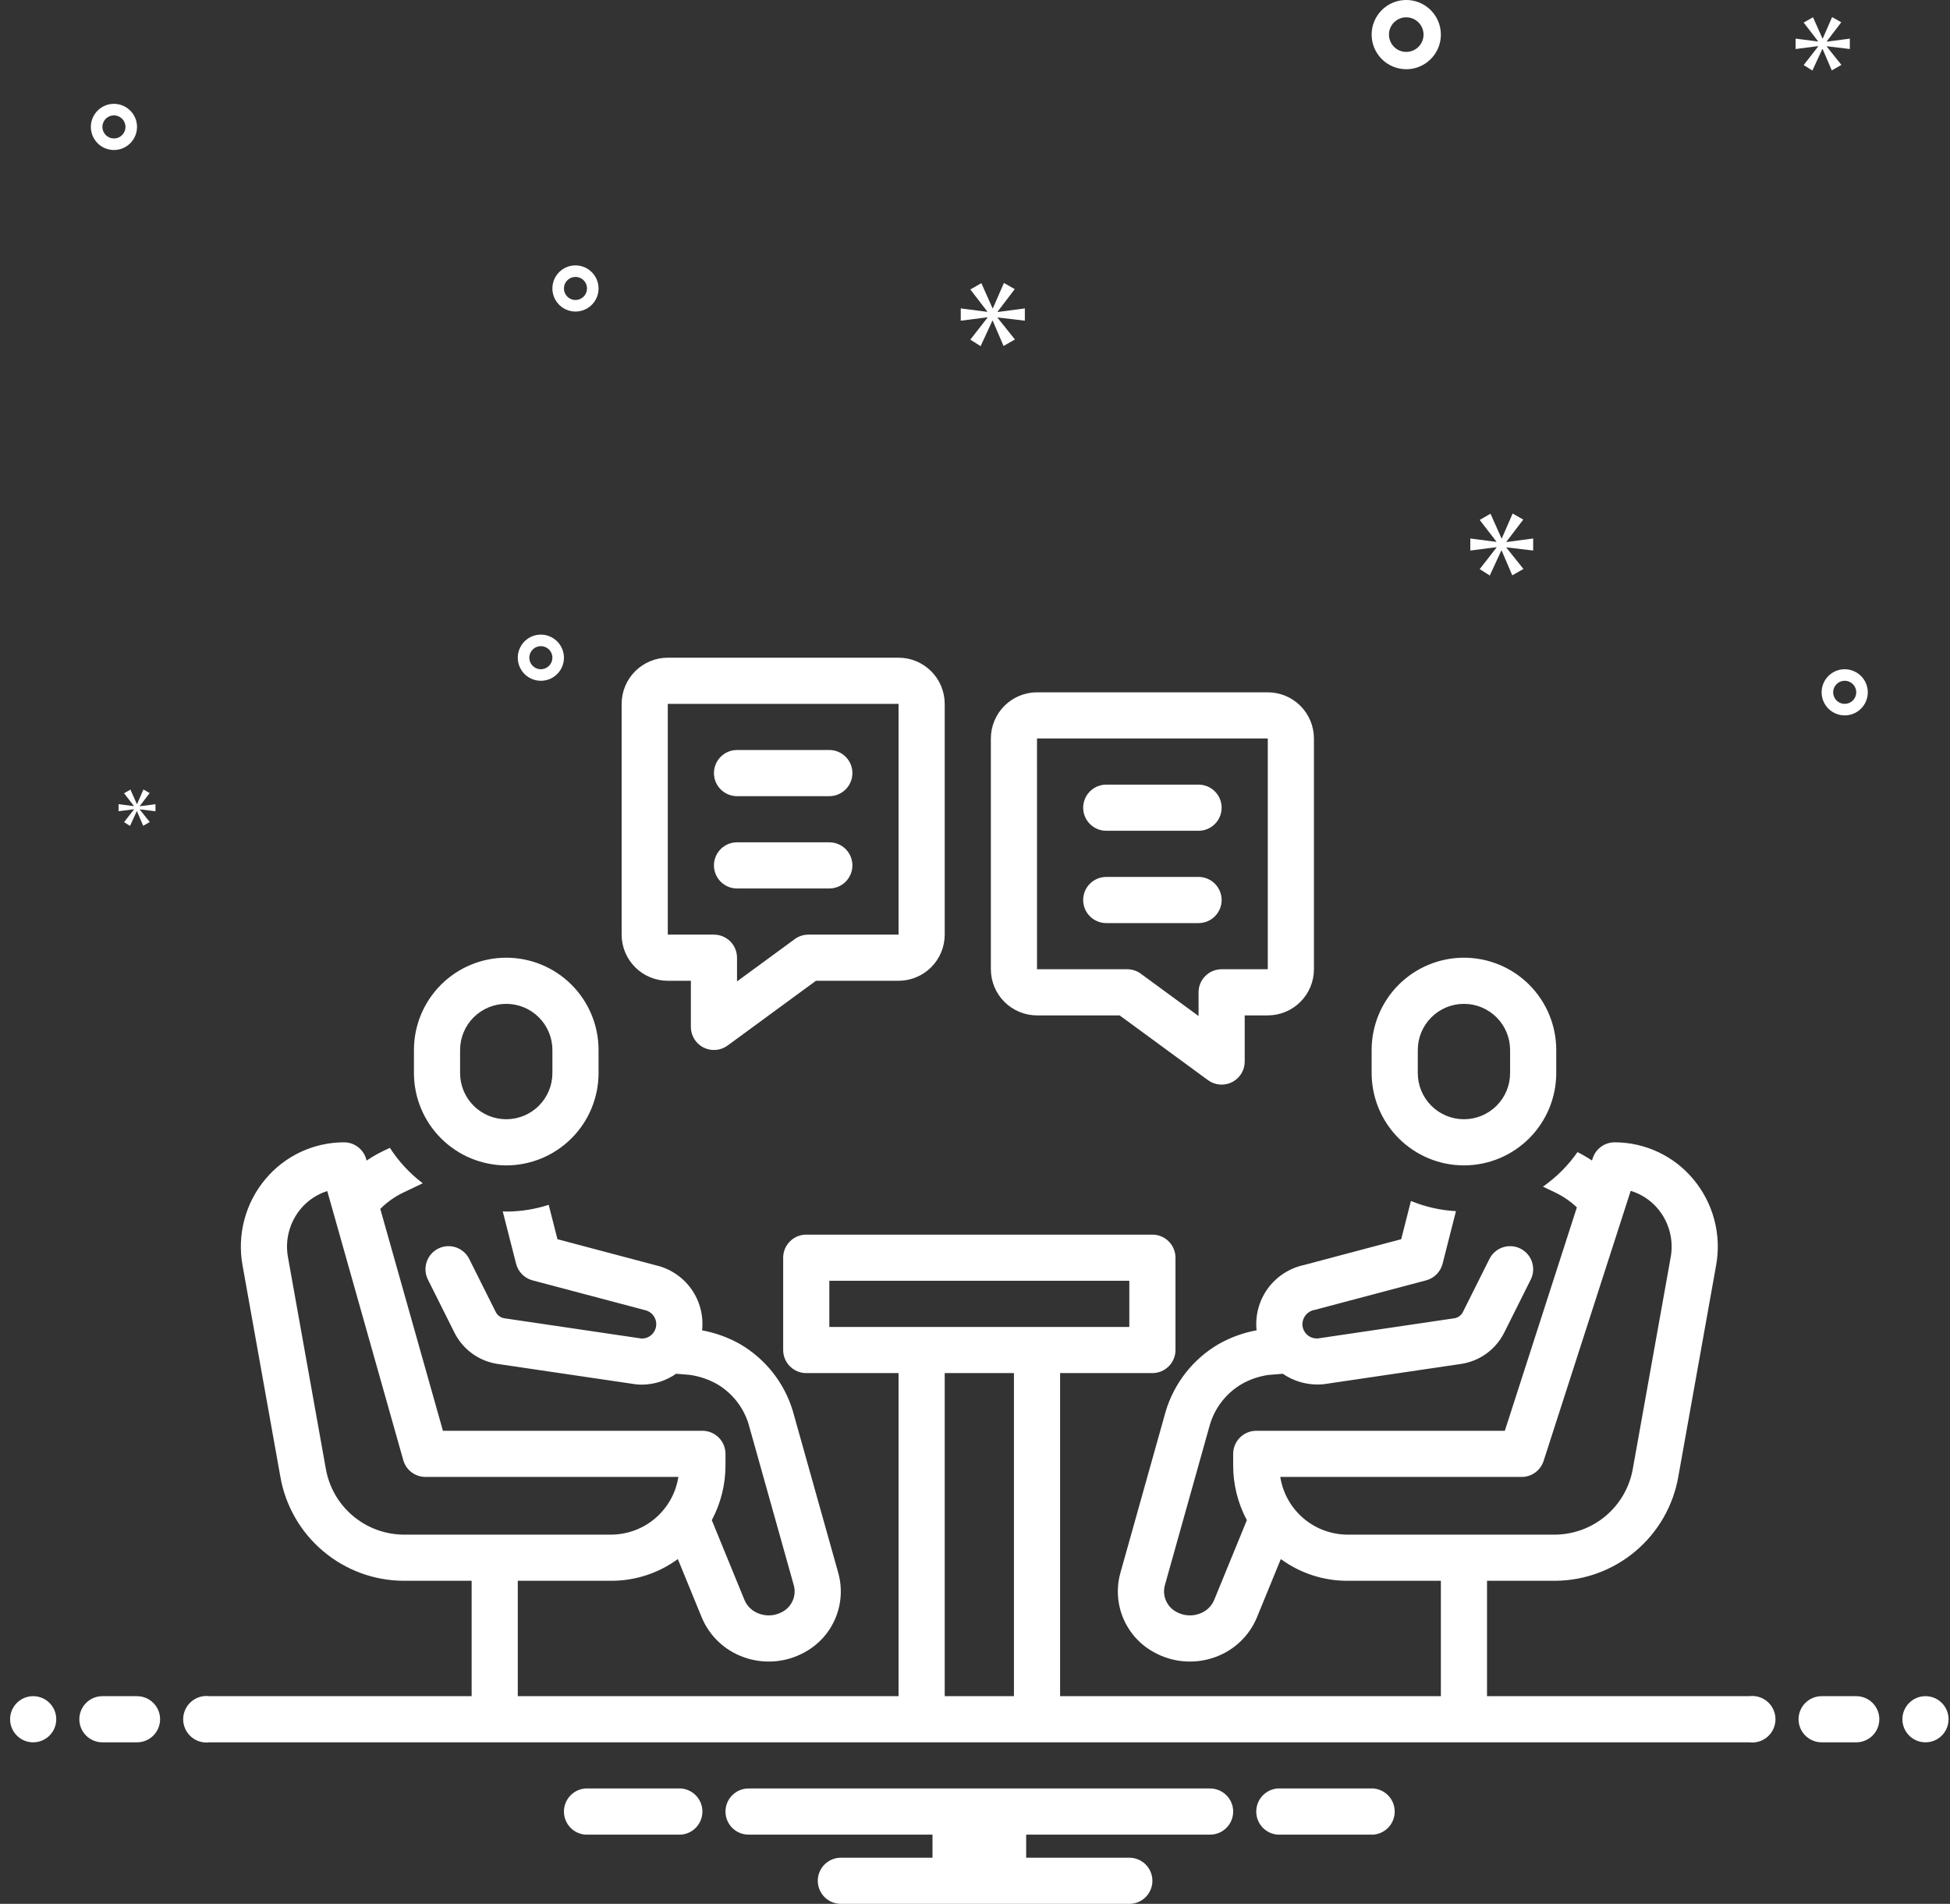 <svg width="169" height="165" viewBox="0 0 169 165" fill="none" xmlns="http://www.w3.org/2000/svg">
<rect x="0" y="0" width="169" height="165" fill="#333333" stroke="none"/>
<path d="M57.875 85H59.875V89C59.875 89.37 59.977 89.732 60.171 90.047C60.364 90.362 60.641 90.617 60.971 90.784C61.3 90.951 61.669 91.023 62.038 90.993C62.406 90.963 62.759 90.832 63.057 90.613L70.715 85H77.875C78.936 84.999 79.952 84.577 80.702 83.827C81.452 83.077 81.874 82.061 81.875 81V61C81.874 59.94 81.452 58.923 80.702 58.173C79.952 57.423 78.936 57.001 77.875 57H57.875C56.814 57.001 55.797 57.423 55.048 58.173C54.298 58.923 53.876 59.94 53.875 61V81C53.876 82.061 54.298 83.077 55.048 83.827C55.797 84.577 56.814 84.999 57.875 85ZM57.875 61H77.875V81H70.061C69.636 81 69.222 81.135 68.879 81.387L63.875 85.055V83C63.875 82.47 63.664 81.961 63.289 81.586C62.914 81.211 62.405 81 61.875 81H57.875L57.875 61ZM89.875 88H97.034L104.693 93.613C104.991 93.832 105.344 93.963 105.712 93.994C106.081 94.024 106.45 93.951 106.78 93.784C107.109 93.617 107.386 93.362 107.58 93.047C107.773 92.732 107.875 92.37 107.875 92V88H109.875C110.936 87.999 111.952 87.577 112.702 86.827C113.452 86.077 113.874 85.061 113.875 84V64C113.874 62.94 113.452 61.923 112.702 61.173C111.952 60.423 110.936 60.001 109.875 60H89.875C88.814 60.001 87.798 60.423 87.048 61.173C86.298 61.923 85.876 62.94 85.875 64V84C85.876 85.061 86.298 86.077 87.048 86.827C87.798 87.577 88.814 87.999 89.875 88ZM109.875 64V84H105.875C105.345 84 104.836 84.211 104.461 84.586C104.086 84.961 103.875 85.47 103.875 86V88.055L98.871 84.387C98.528 84.135 98.114 84 97.689 84H89.875L89.873 64H109.875Z" fill="white"/>
<path d="M95.875 72H103.875C104.406 72 104.914 71.789 105.289 71.414C105.664 71.039 105.875 70.53 105.875 70C105.875 69.47 105.664 68.961 105.289 68.586C104.914 68.211 104.406 68 103.875 68H95.875C95.345 68 94.836 68.211 94.461 68.586C94.086 68.961 93.875 69.47 93.875 70C93.875 70.53 94.086 71.039 94.461 71.414C94.836 71.789 95.345 72 95.875 72ZM95.875 80H103.875C104.406 80 104.914 79.789 105.289 79.414C105.664 79.039 105.875 78.53 105.875 78C105.875 77.47 105.664 76.961 105.289 76.586C104.914 76.211 104.406 76 103.875 76H95.875C95.345 76 94.836 76.211 94.461 76.586C94.086 76.961 93.875 77.47 93.875 78C93.875 78.53 94.086 79.039 94.461 79.414C94.836 79.789 95.345 80 95.875 80ZM63.875 69H71.875C72.405 69 72.914 68.789 73.289 68.414C73.664 68.039 73.875 67.53 73.875 67C73.875 66.47 73.664 65.961 73.289 65.586C72.914 65.211 72.405 65 71.875 65H63.875C63.344 65 62.836 65.211 62.461 65.586C62.086 65.961 61.875 66.47 61.875 67C61.875 67.53 62.086 68.039 62.461 68.414C62.836 68.789 63.344 69 63.875 69ZM63.875 77H71.875C72.405 77 72.914 76.789 73.289 76.414C73.664 76.039 73.875 75.53 73.875 75C73.875 74.47 73.664 73.961 73.289 73.586C72.914 73.211 72.405 73 71.875 73H63.875C63.344 73 62.836 73.211 62.461 73.586C62.086 73.961 61.875 74.47 61.875 75C61.875 75.53 62.086 76.039 62.461 76.414C62.836 76.789 63.344 77 63.875 77ZM126.875 101C128.996 100.998 131.03 100.154 132.53 98.654C134.029 97.154 134.873 95.121 134.875 93V91C134.875 88.878 134.033 86.843 132.532 85.343C131.032 83.843 128.997 83 126.875 83C124.754 83 122.719 83.843 121.218 85.343C119.718 86.843 118.875 88.878 118.875 91V93C118.878 95.121 119.721 97.154 121.221 98.654C122.721 100.154 124.754 100.998 126.875 101ZM122.875 91C122.875 89.939 123.297 88.922 124.047 88.172C124.797 87.421 125.814 87 126.875 87C127.936 87 128.954 87.421 129.704 88.172C130.454 88.922 130.875 89.939 130.875 91V93C130.875 94.061 130.454 95.078 129.704 95.828C128.954 96.579 127.936 97 126.875 97C125.814 97 124.797 96.579 124.047 95.828C123.297 95.078 122.875 94.061 122.875 93V91ZM43.875 101C45.996 100.998 48.029 100.154 49.529 98.654C51.029 97.154 51.872 95.121 51.875 93V91C51.875 88.878 51.032 86.843 49.532 85.343C48.031 83.843 45.996 83 43.875 83C41.753 83 39.718 83.843 38.218 85.343C36.718 86.843 35.875 88.878 35.875 91V93C35.877 95.121 36.721 97.154 38.221 98.654C39.72 100.154 41.754 100.998 43.875 101ZM39.875 91C39.875 89.939 40.296 88.922 41.046 88.172C41.796 87.421 42.814 87 43.875 87C44.936 87 45.953 87.421 46.703 88.172C47.453 88.922 47.875 89.939 47.875 91V93C47.875 94.061 47.453 95.078 46.703 95.828C45.953 96.579 44.936 97 43.875 97C42.814 97 41.796 96.579 41.046 95.828C40.296 95.078 39.875 94.061 39.875 93V91Z" fill="white"/>
<path d="M121.875 6C122.468 6 123.048 5.824 123.542 5.494C124.035 5.165 124.42 4.696 124.647 4.148C124.874 3.6 124.933 2.997 124.817 2.415C124.702 1.833 124.416 1.298 123.996 0.879C123.577 0.459 123.042 0.173 122.46 0.058C121.878 -0.058 121.275 0.001 120.727 0.228C120.179 0.455 119.71 0.84 119.381 1.333C119.051 1.827 118.875 2.407 118.875 3C118.876 3.795 119.192 4.558 119.755 5.12C120.317 5.683 121.08 5.999 121.875 6ZM121.875 1.5C122.172 1.5 122.462 1.588 122.708 1.753C122.955 1.918 123.147 2.152 123.261 2.426C123.374 2.7 123.404 3.002 123.346 3.293C123.288 3.584 123.145 3.851 122.936 4.061C122.726 4.27 122.459 4.413 122.168 4.471C121.877 4.529 121.575 4.499 121.301 4.386C121.027 4.272 120.793 4.08 120.628 3.833C120.463 3.587 120.375 3.297 120.375 3C120.375 2.602 120.534 2.221 120.815 1.94C121.096 1.659 121.477 1.5 121.875 1.5ZM46.875 55C46.479 55 46.093 55.117 45.764 55.337C45.435 55.557 45.179 55.869 45.027 56.235C44.876 56.6 44.836 57.002 44.913 57.39C44.991 57.778 45.181 58.135 45.461 58.414C45.74 58.694 46.097 58.884 46.485 58.962C46.873 59.039 47.275 58.999 47.64 58.848C48.006 58.696 48.318 58.44 48.538 58.111C48.758 57.782 48.875 57.396 48.875 57C48.874 56.47 48.663 55.961 48.288 55.587C47.914 55.212 47.405 55.001 46.875 55ZM46.875 58C46.677 58 46.484 57.941 46.319 57.831C46.155 57.722 46.027 57.565 45.951 57.383C45.875 57.2 45.856 56.999 45.894 56.805C45.933 56.611 46.028 56.433 46.168 56.293C46.308 56.153 46.486 56.058 46.68 56.019C46.874 55.981 47.075 56 47.258 56.076C47.44 56.152 47.597 56.28 47.706 56.444C47.816 56.609 47.875 56.802 47.875 57C47.875 57.265 47.769 57.519 47.582 57.707C47.394 57.894 47.14 58 46.875 58ZM49.875 23C49.479 23 49.093 23.117 48.764 23.337C48.435 23.557 48.179 23.869 48.027 24.235C47.876 24.6 47.836 25.002 47.913 25.39C47.991 25.778 48.181 26.134 48.461 26.414C48.74 26.694 49.097 26.884 49.485 26.962C49.873 27.039 50.275 26.999 50.64 26.848C51.006 26.696 51.318 26.44 51.538 26.111C51.758 25.782 51.875 25.396 51.875 25C51.874 24.47 51.663 23.961 51.288 23.587C50.914 23.212 50.405 23.001 49.875 23ZM49.875 26C49.677 26 49.484 25.941 49.319 25.831C49.155 25.722 49.027 25.565 48.951 25.383C48.875 25.2 48.856 24.999 48.894 24.805C48.933 24.611 49.028 24.433 49.168 24.293C49.308 24.153 49.486 24.058 49.68 24.019C49.874 23.981 50.075 24 50.258 24.076C50.44 24.152 50.597 24.28 50.706 24.444C50.816 24.609 50.875 24.802 50.875 25C50.875 25.265 50.769 25.519 50.582 25.707C50.394 25.894 50.14 26 49.875 26ZM159.875 58C159.479 58 159.093 58.117 158.764 58.337C158.435 58.557 158.179 58.869 158.027 59.235C157.876 59.6 157.836 60.002 157.913 60.39C157.991 60.778 158.181 61.135 158.461 61.414C158.74 61.694 159.097 61.884 159.485 61.962C159.873 62.039 160.275 61.999 160.64 61.848C161.006 61.696 161.318 61.44 161.538 61.111C161.758 60.782 161.875 60.396 161.875 60C161.874 59.47 161.663 58.961 161.289 58.587C160.914 58.212 160.405 58.001 159.875 58ZM159.875 61C159.677 61 159.484 60.941 159.319 60.831C159.155 60.722 159.027 60.565 158.951 60.383C158.875 60.2 158.856 59.999 158.894 59.805C158.933 59.611 159.028 59.433 159.168 59.293C159.308 59.153 159.486 59.058 159.68 59.019C159.874 58.981 160.075 59 160.258 59.076C160.44 59.152 160.597 59.28 160.706 59.444C160.816 59.609 160.875 59.802 160.875 60C160.875 60.265 160.769 60.519 160.582 60.707C160.394 60.894 160.14 61 159.875 61ZM11.875 11C11.875 10.604 11.758 10.218 11.538 9.889C11.318 9.56 11.006 9.304 10.64 9.152C10.275 9.001 9.873 8.961 9.485 9.038C9.097 9.116 8.74 9.306 8.461 9.586C8.181 9.865 7.991 10.222 7.913 10.61C7.836 10.998 7.876 11.4 8.027 11.765C8.179 12.131 8.435 12.443 8.764 12.663C9.093 12.883 9.479 13 9.875 13C10.405 12.999 10.914 12.789 11.289 12.414C11.664 12.039 11.874 11.53 11.875 11ZM8.875 11C8.875 10.802 8.934 10.609 9.044 10.444C9.153 10.28 9.31 10.152 9.492 10.076C9.675 10 9.876 9.981 10.07 10.019C10.264 10.058 10.442 10.153 10.582 10.293C10.722 10.433 10.817 10.611 10.856 10.805C10.894 10.999 10.875 11.2 10.799 11.383C10.723 11.565 10.595 11.722 10.431 11.832C10.266 11.941 10.073 12 9.875 12C9.61 12 9.356 11.894 9.168 11.707C8.981 11.519 8.875 11.265 8.875 11Z" fill="white"/>
<path d="M86.458 27.011L87.945 25.056L87.006 24.524L86.052 26.714H86.02L85.05 24.539L84.095 25.087L85.566 26.996V27.027L83.266 26.73V27.794L85.582 27.497V27.528L84.095 29.436L84.987 30L86.005 27.794H86.035L86.974 29.984L87.96 29.421L86.458 27.543V27.512L88.82 27.794V26.73L86.458 27.042V27.011Z" fill="white"/>
<path d="M11.609 70.153L10.753 71.252L11.267 71.577L11.853 70.306H11.871L12.411 71.568L12.979 71.243L12.114 70.162V70.144L13.474 70.306V69.694L12.114 69.874V69.856L12.97 68.73L12.43 68.423L11.88 69.684H11.862L11.304 68.432L10.753 68.747L11.601 69.847V69.865L10.276 69.694V70.306L11.609 70.135V70.153Z" fill="white"/>
<path d="M132.875 47.713V46.67L130.558 46.977V46.946L132.017 45.028L131.096 44.506L130.16 46.654H130.128L129.177 44.521L128.24 45.059L129.683 46.931V46.962L127.427 46.67V47.713L129.698 47.422V47.453L128.24 49.325L129.115 49.878L130.113 47.713H130.143L131.064 49.862L132.031 49.31L130.558 47.468V47.437L132.875 47.713Z" fill="white"/>
<path d="M158.318 3.586L159.576 1.931L158.782 1.481L157.974 3.334H157.947L157.127 1.494L156.319 1.958L157.564 3.573V3.599L155.617 3.348V4.248L157.577 3.996V4.023L156.319 5.638L157.073 6.115L157.935 4.248H157.96L158.755 6.101L159.589 5.625L158.318 4.036V4.009L160.317 4.248V3.348L158.318 3.612V3.586Z" fill="white"/>
<path d="M2.875 151C3.98 151 4.875 150.105 4.875 149C4.875 147.895 3.98 147 2.875 147C1.77 147 0.875 147.895 0.875 149C0.875 150.105 1.77 151 2.875 151Z" fill="white"/>
<path d="M11.875 147H8.875C8.345 147 7.836 147.211 7.461 147.586C7.086 147.961 6.875 148.47 6.875 149C6.875 149.53 7.086 150.039 7.461 150.414C7.836 150.789 8.345 151 8.875 151H11.875C12.405 151 12.914 150.789 13.289 150.414C13.664 150.039 13.875 149.53 13.875 149C13.875 148.47 13.664 147.961 13.289 147.586C12.914 147.211 12.405 147 11.875 147ZM160.875 147H157.875C157.345 147 156.836 147.211 156.461 147.586C156.086 147.961 155.875 148.47 155.875 149C155.875 149.53 156.086 150.039 156.461 150.414C156.836 150.789 157.345 151 157.875 151H160.875C161.405 151 161.914 150.789 162.289 150.414C162.664 150.039 162.875 149.53 162.875 149C162.875 148.47 162.664 147.961 162.289 147.586C161.914 147.211 161.405 147 160.875 147Z" fill="white"/>
<path d="M166.875 151C167.98 151 168.875 150.105 168.875 149C168.875 147.895 167.98 147 166.875 147C165.77 147 164.875 147.895 164.875 149C164.875 150.105 165.77 151 166.875 151Z" fill="white"/>
<path d="M119.029 155H110.721C110.218 155.04 109.749 155.268 109.407 155.639C109.065 156.01 108.875 156.496 108.875 157C108.875 157.504 109.065 157.99 109.407 158.361C109.749 158.732 110.218 158.96 110.721 159H119.029C119.532 158.96 120.001 158.732 120.343 158.361C120.685 157.99 120.875 157.504 120.875 157C120.875 156.496 120.685 156.01 120.343 155.639C120.001 155.268 119.532 155.04 119.029 155ZM59.029 155H50.721C50.218 155.04 49.749 155.268 49.407 155.639C49.065 156.01 48.875 156.496 48.875 157C48.875 157.504 49.065 157.99 49.407 158.361C49.749 158.732 50.218 158.96 50.721 159H59.029C59.532 158.96 60.001 158.732 60.343 158.361C60.685 157.99 60.875 157.504 60.875 157C60.875 156.496 60.685 156.01 60.343 155.639C60.001 155.268 59.532 155.04 59.029 155ZM104.875 155H64.875C64.345 155 63.836 155.211 63.461 155.586C63.086 155.961 62.875 156.47 62.875 157C62.875 157.53 63.086 158.039 63.461 158.414C63.836 158.789 64.345 159 64.875 159H80.815V161H72.875C72.345 161 71.836 161.211 71.461 161.586C71.086 161.961 70.875 162.47 70.875 163C70.875 163.53 71.086 164.039 71.461 164.414C71.836 164.789 72.345 165 72.875 165H97.875C98.405 165 98.914 164.789 99.289 164.414C99.664 164.039 99.875 163.53 99.875 163C99.875 162.47 99.664 161.961 99.289 161.586C98.914 161.211 98.405 161 97.875 161H88.935V159H104.875C105.405 159 105.914 158.789 106.289 158.414C106.664 158.039 106.875 157.53 106.875 157C106.875 156.47 106.664 155.961 106.289 155.586C105.914 155.211 105.405 155 104.875 155Z" fill="white"/>
<path d="M151.596 147H128.875V137H134.77C137.329 136.989 139.803 136.077 141.756 134.424C143.71 132.771 145.02 130.484 145.456 127.962L148.73 109.661C148.968 108.348 148.915 106.999 148.573 105.71C148.232 104.42 147.611 103.221 146.754 102.198C145.922 101.198 144.879 100.393 143.701 99.84C142.523 99.288 141.237 99.001 139.936 99C139.513 99 139.1 99.134 138.758 99.383C138.416 99.632 138.162 99.984 138.033 100.387L137.971 100.578C137.568 100.309 137.149 100.065 136.716 99.847C135.902 101.014 134.889 102.027 133.722 102.842L134.792 103.352C135.479 103.681 136.109 104.115 136.662 104.638L130.419 124H108.875C108.345 124 107.836 124.211 107.461 124.586C107.086 124.961 106.875 125.47 106.875 126V127C106.873 128.656 107.28 130.286 108.061 131.746L105.232 138.656C105.114 138.938 104.937 139.191 104.713 139.399C104.489 139.606 104.223 139.764 103.934 139.86C103.615 139.974 103.276 140.019 102.939 139.992C102.602 139.966 102.274 139.869 101.977 139.708C101.57 139.5 101.247 139.159 101.06 138.742C100.872 138.326 100.833 137.857 100.947 137.415L104.858 123.47C105.295 122 106.27 120.749 107.587 119.965C108.305 119.553 109.095 119.28 109.915 119.161L111.174 119.058C112.057 119.663 113.101 119.988 114.172 119.99C114.356 119.99 114.543 119.98 114.731 119.962L126.622 118.207C127.417 118.089 128.173 117.781 128.824 117.309C129.475 116.837 130.003 116.215 130.364 115.496L132.664 110.895C132.782 110.66 132.852 110.404 132.871 110.142C132.889 109.88 132.856 109.616 132.773 109.367C132.69 109.118 132.559 108.887 132.387 108.689C132.215 108.49 132.005 108.328 131.77 108.21C131.535 108.093 131.279 108.023 131.017 108.004C130.755 107.986 130.492 108.019 130.243 108.102C129.994 108.185 129.763 108.316 129.565 108.489C129.366 108.661 129.204 108.87 129.086 109.105L126.785 113.707C126.713 113.851 126.608 113.975 126.477 114.07C126.347 114.164 126.196 114.226 126.037 114.25L114.239 115.993C113.913 116.025 113.588 115.926 113.334 115.719C113.08 115.512 112.917 115.214 112.882 114.888C112.853 114.568 112.947 114.25 113.144 113.996C113.341 113.743 113.626 113.574 113.943 113.522L123.598 110.963C123.942 110.871 124.256 110.69 124.506 110.436C124.757 110.183 124.935 109.868 125.023 109.522L126.184 104.965C124.842 104.893 123.523 104.594 122.281 104.082L121.437 107.397L113.009 109.634C111.748 109.905 110.631 110.632 109.873 111.676C109.115 112.721 108.77 114.008 108.903 115.292C107.745 115.505 106.63 115.91 105.606 116.49C103.397 117.786 101.761 119.87 101.026 122.322L97.095 136.335C96.734 137.648 96.83 139.045 97.368 140.296C97.906 141.547 98.855 142.578 100.057 143.218C100.848 143.649 101.722 143.909 102.62 143.98C103.519 144.051 104.422 143.932 105.271 143.63C106.091 143.343 106.84 142.887 107.472 142.292C108.103 141.696 108.601 140.973 108.934 140.172L111.004 135.117C112.671 136.339 114.683 136.999 116.75 137H124.875V147H91.875V119H99.875C100.406 119 100.914 118.789 101.289 118.414C101.664 118.039 101.875 117.53 101.875 117V109C101.875 108.47 101.664 107.961 101.289 107.586C100.914 107.211 100.406 107 99.875 107H69.875C69.344 107 68.836 107.211 68.461 107.586C68.086 107.961 67.875 108.47 67.875 109V117C67.875 117.53 68.086 118.039 68.461 118.414C68.836 118.789 69.344 119 69.875 119H77.875V147H44.875V137H53C55.067 136.999 57.08 136.339 58.746 135.117L60.816 140.172C61.149 140.973 61.647 141.696 62.279 142.292C62.91 142.887 63.659 143.343 64.479 143.63C65.328 143.932 66.231 144.051 67.13 143.98C68.028 143.909 68.902 143.649 69.693 143.218C70.895 142.578 71.844 141.547 72.382 140.296C72.92 139.045 73.016 137.648 72.655 136.335L68.703 122.255C67.962 119.828 66.334 117.77 64.144 116.49C63.119 115.911 62.005 115.508 60.847 115.296C60.985 114.027 60.653 112.752 59.913 111.712C59.172 110.672 58.076 109.94 56.832 109.655L48.313 107.397L47.554 104.417C46.366 104.803 45.124 104.999 43.875 105C43.772 105 43.673 104.987 43.571 104.985L44.727 109.522C44.815 109.868 44.993 110.183 45.244 110.436C45.494 110.69 45.808 110.871 46.152 110.963L55.899 113.544C56.2 113.611 56.466 113.788 56.645 114.04C56.824 114.292 56.902 114.601 56.866 114.908C56.829 115.215 56.679 115.497 56.446 115.7C56.212 115.903 55.912 116.011 55.603 116.005L43.714 114.25C43.555 114.226 43.403 114.165 43.273 114.07C43.142 113.976 43.037 113.851 42.965 113.707L40.664 109.105C40.546 108.87 40.384 108.661 40.185 108.489C39.987 108.316 39.756 108.185 39.507 108.102C39.258 108.019 38.995 107.986 38.733 108.004C38.471 108.023 38.215 108.093 37.98 108.21C37.745 108.328 37.535 108.49 37.363 108.689C37.191 108.887 37.06 109.118 36.977 109.367C36.894 109.616 36.861 109.88 36.879 110.142C36.898 110.404 36.968 110.66 37.086 110.895L39.386 115.496C39.747 116.215 40.275 116.837 40.926 117.309C41.578 117.781 42.333 118.089 43.129 118.207L55.112 119.974C55.288 119.991 55.463 120 55.636 120C56.695 119.994 57.727 119.665 58.594 119.057L59.736 119.15C60.59 119.262 61.414 119.539 62.163 119.965C63.462 120.734 64.428 121.959 64.872 123.402L68.803 137.415C68.918 137.857 68.878 138.326 68.691 138.742C68.503 139.159 68.18 139.5 67.773 139.708C67.476 139.869 67.148 139.967 66.811 139.993C66.474 140.019 66.135 139.974 65.816 139.86C65.527 139.764 65.261 139.606 65.037 139.399C64.813 139.191 64.636 138.938 64.518 138.656L61.689 131.746C62.47 130.286 62.877 128.656 62.875 127V126C62.875 125.47 62.664 124.961 62.289 124.586C61.914 124.211 61.405 124 60.875 124H38.388L32.958 104.771C33.538 104.187 34.215 103.707 34.958 103.352L36.639 102.55C35.517 101.7 34.552 100.66 33.789 99.477L33.237 99.74C32.73 99.985 32.241 100.266 31.774 100.582L31.739 100.456C31.62 100.037 31.368 99.668 31.021 99.405C30.673 99.142 30.25 99 29.814 99C28.512 99.001 27.227 99.288 26.049 99.84C24.871 100.393 23.828 101.198 22.996 102.198C22.139 103.221 21.518 104.42 21.177 105.71C20.835 106.999 20.782 108.348 21.02 109.661L24.294 127.962C24.73 130.484 26.04 132.771 27.994 134.424C29.947 136.077 32.421 136.989 34.98 137H40.875V147H18.154C17.869 146.963 17.58 146.987 17.305 147.07C17.031 147.154 16.777 147.295 16.562 147.484C16.346 147.673 16.173 147.907 16.055 148.168C15.937 148.429 15.875 148.713 15.875 149C15.875 149.287 15.937 149.571 16.055 149.832C16.173 150.093 16.346 150.327 16.562 150.516C16.777 150.705 17.031 150.846 17.305 150.93C17.58 151.013 17.869 151.037 18.154 151H151.596C151.881 151.037 152.17 151.013 152.445 150.93C152.719 150.846 152.973 150.705 153.188 150.516C153.404 150.327 153.577 150.093 153.695 149.832C153.813 149.571 153.875 149.287 153.875 149C153.875 148.713 153.813 148.429 153.695 148.168C153.577 147.907 153.404 147.673 153.188 147.484C152.973 147.295 152.719 147.154 152.445 147.07C152.17 146.987 151.881 146.963 151.596 147ZM116.75 133C115.349 132.986 113.998 132.477 112.937 131.561C111.877 130.646 111.175 129.384 110.957 128H131.875C132.299 128 132.711 127.866 133.053 127.617C133.395 127.368 133.649 127.016 133.779 126.613L141.327 103.204C142.249 103.482 143.07 104.025 143.687 104.766C144.167 105.34 144.515 106.014 144.706 106.738C144.897 107.462 144.927 108.219 144.793 108.956L141.518 127.257C141.247 128.854 140.422 130.305 139.188 131.355C137.955 132.405 136.391 132.988 134.77 133H116.75ZM34.98 133C33.359 132.988 31.795 132.405 30.561 131.355C29.328 130.305 28.503 128.854 28.232 127.257L24.957 108.956C24.823 108.219 24.852 107.462 25.044 106.738C25.235 106.014 25.583 105.34 26.063 104.766C26.666 104.042 27.465 103.506 28.363 103.223L34.95 126.544C35.068 126.963 35.32 127.332 35.668 127.595C36.015 127.858 36.439 128 36.875 128H58.793C58.575 129.384 57.873 130.646 56.813 131.561C55.752 132.477 54.401 132.986 53 133H34.98ZM71.875 115V111H97.875V115H71.875ZM81.875 147V119H87.875V147H81.875Z" fill="white"/>
</svg>
